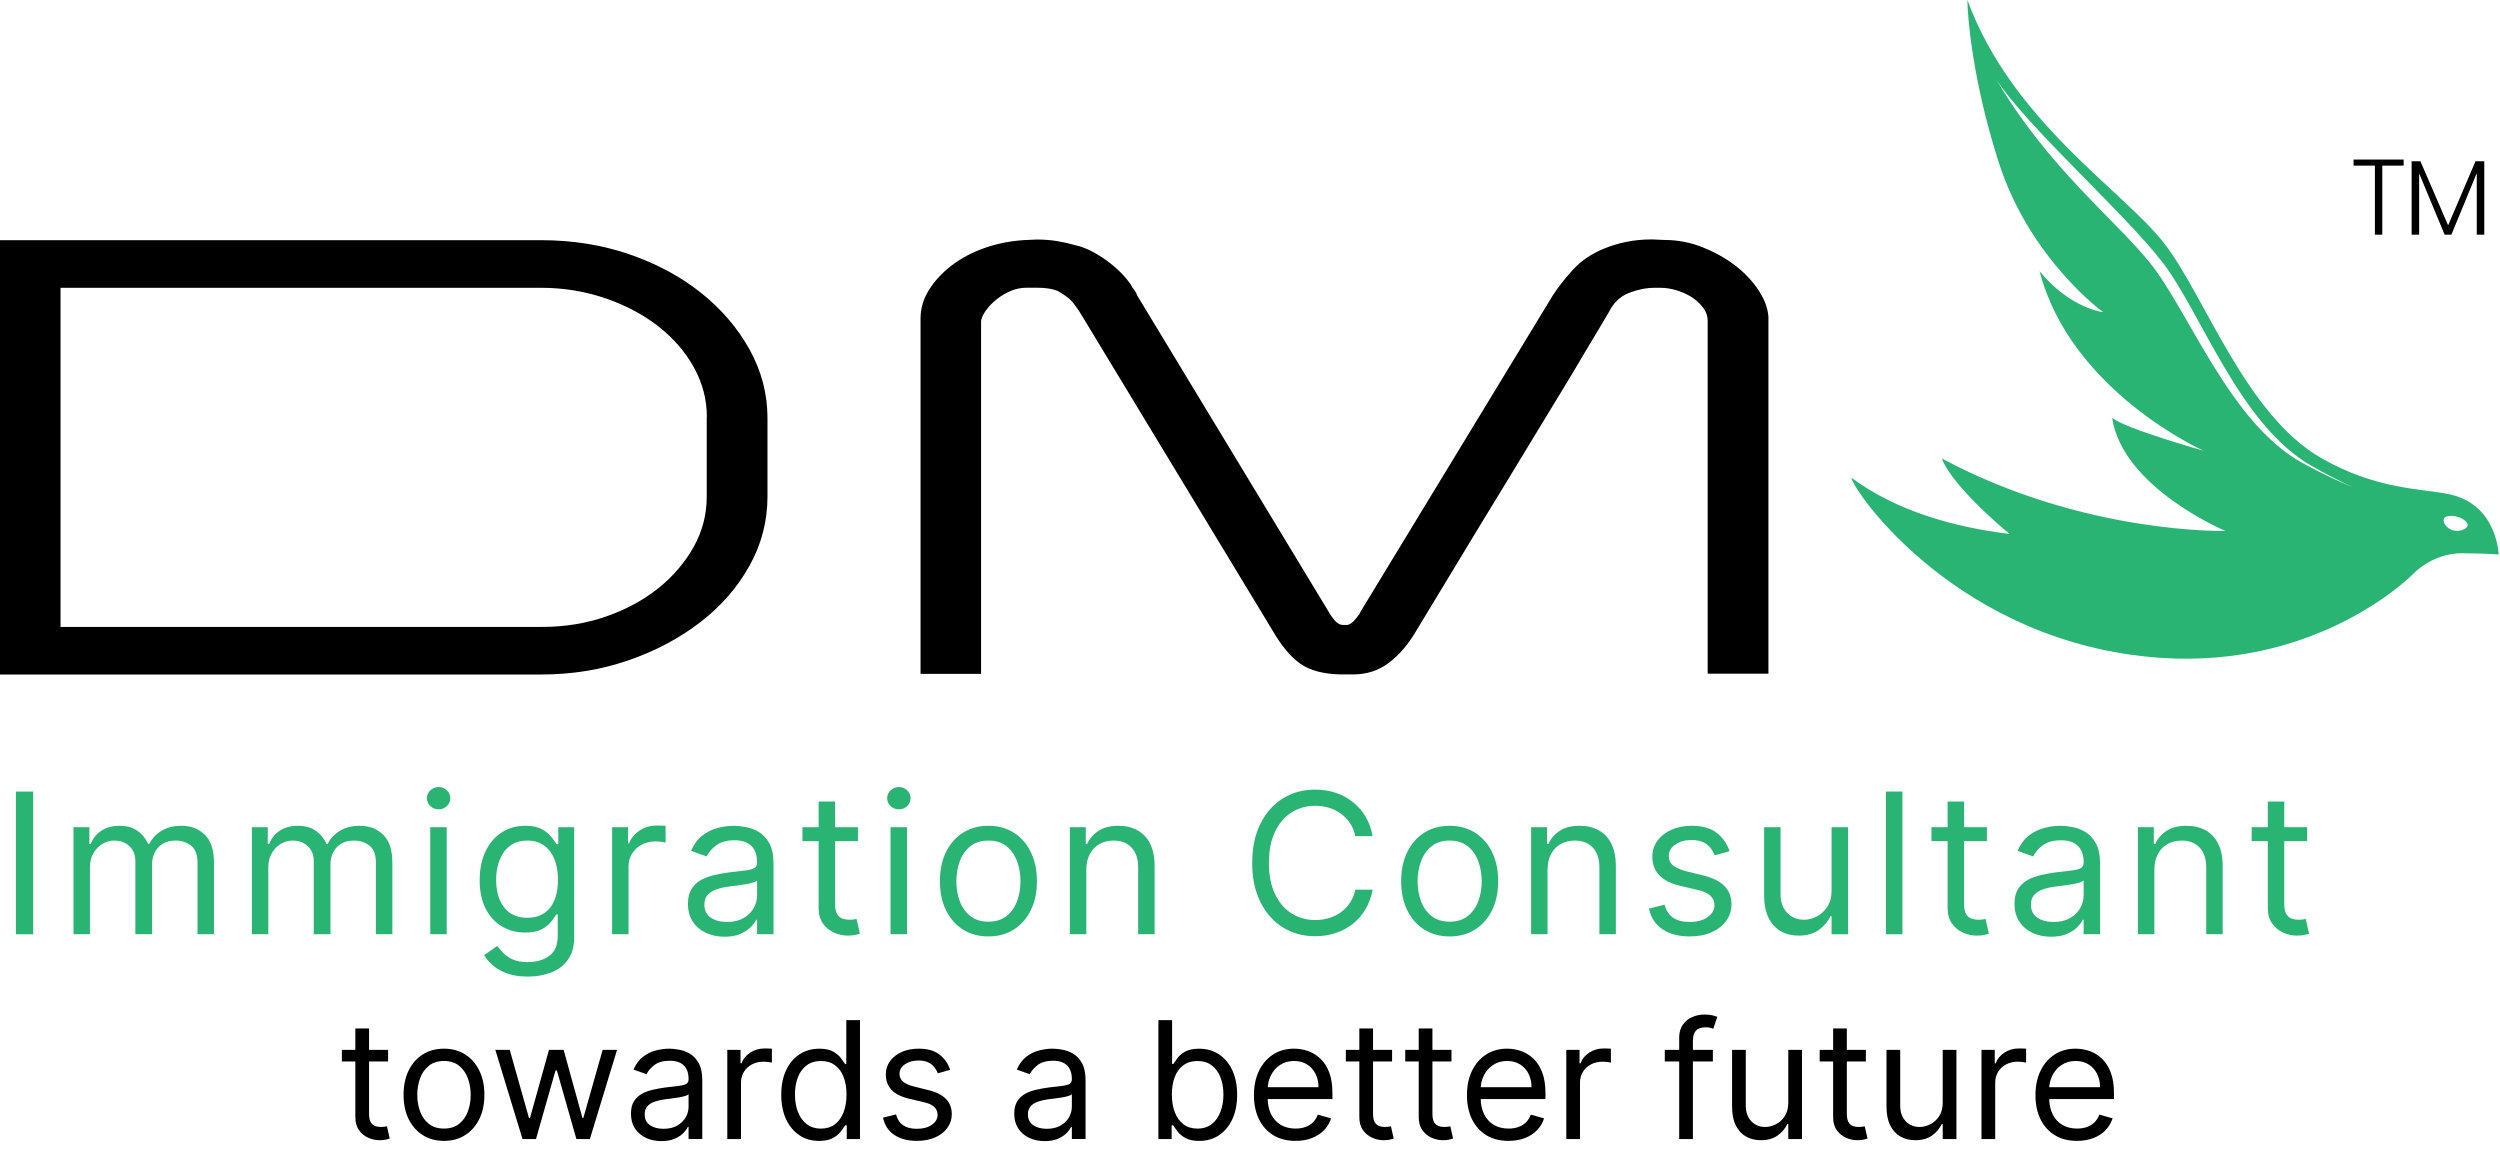 <svg xmlns="http://www.w3.org/2000/svg" width="180" height="83" viewBox="0 0 180 83" fill="none"><path d="M0 17.293H38.96C41.216 17.293 43.334 17.633 45.299 18.304C47.272 18.983 48.986 19.904 50.465 21.077C51.936 22.249 53.101 23.607 53.966 25.16C54.823 26.712 55.259 28.353 55.259 30.099V35.742C55.259 37.513 54.831 39.178 53.966 40.731C53.101 42.283 51.928 43.633 50.433 44.789C48.937 45.945 47.207 46.867 45.242 47.546C43.27 48.225 41.176 48.565 38.96 48.565H0V17.293ZM50.894 30.018C50.894 28.757 50.578 27.561 49.948 26.429C49.317 25.297 48.452 24.319 47.368 23.47C46.277 22.629 45.008 21.958 43.553 21.465C42.097 20.972 40.569 20.721 38.96 20.721H4.358V45.137H39.066C40.674 45.137 42.194 44.886 43.625 44.393C45.056 43.892 46.309 43.221 47.385 42.364C48.452 41.507 49.309 40.512 49.94 39.389C50.57 38.257 50.885 37.052 50.885 35.759V30.018H50.894Z" fill="black"></path><path d="M122.953 48.526V23.124C122.953 22.76 122.84 22.429 122.605 22.13C122.379 21.83 122.088 21.572 121.748 21.361C121.401 21.151 121.037 20.998 120.657 20.884C120.277 20.779 119.929 20.723 119.622 20.723H119.105C118.531 20.723 117.924 20.844 117.294 21.087C116.663 21.329 116.178 21.79 115.83 22.485C115.677 22.752 115.103 23.722 114.108 25.372C113.688 26.091 113.146 27.005 112.475 28.104C111.804 29.204 110.98 30.554 110.009 32.163C109.031 33.772 107.891 35.663 106.565 37.822C105.247 39.989 103.728 42.503 102.005 45.357C101.431 46.352 100.769 47.136 100.025 47.702C99.281 48.276 98.408 48.559 97.414 48.559H96.5C95.271 48.526 94.317 48.276 93.63 47.791C92.943 47.314 92.272 46.513 91.625 45.398L77.8 22.566C77.493 22.081 77.242 21.758 77.056 21.572C76.862 21.394 76.555 21.184 76.143 20.941C75.763 20.788 75.261 20.715 74.647 20.715H73.96C73.539 20.715 73.143 20.788 72.787 20.941C72.424 21.095 72.092 21.289 71.785 21.531C71.478 21.774 71.219 22.032 71.009 22.324C70.799 22.607 70.669 22.873 70.637 23.116V48.518H66.279V22.93C66.279 22.21 66.481 21.523 66.886 20.876C67.29 20.23 67.832 19.639 68.519 19.114C69.206 18.588 69.998 18.168 70.896 17.853C71.793 17.537 72.739 17.352 73.733 17.287L74.655 17.246C75.189 17.246 75.674 17.287 76.118 17.36C76.555 17.432 76.992 17.529 77.412 17.651C77.832 17.739 78.261 17.909 78.706 18.144C79.142 18.386 79.554 18.653 79.934 18.952C80.314 19.251 80.654 19.559 80.937 19.882C81.22 20.197 81.422 20.472 81.543 20.715C81.697 20.893 81.81 21.087 81.891 21.297L95.659 44.039C95.732 44.193 95.869 44.387 96.064 44.629C96.257 44.872 96.468 44.993 96.694 44.993H97.042C97.236 44.937 97.414 44.799 97.583 44.589C97.753 44.379 97.858 44.241 97.899 44.185L97.955 44.047L111.78 21.305C112.16 20.707 112.653 20.084 113.243 19.429C113.833 18.782 114.569 18.281 115.45 17.917C115.952 17.707 116.493 17.537 117.084 17.416C117.674 17.295 118.296 17.238 118.951 17.238L119.873 17.279C120.786 17.279 121.692 17.448 122.565 17.796C123.446 18.144 124.23 18.58 124.918 19.106C125.605 19.631 126.171 20.23 126.607 20.884C127.044 21.547 127.286 22.194 127.327 22.825V48.502H122.953V48.526Z" fill="black"></path><path d="M176.32 35.581C174.339 35.169 171.105 35.258 167.152 32.994C161.654 29.849 158.776 21.32 155.817 17.512C152.858 13.712 144.846 8.723 141.652 0C141.66 1.1 141.984 5.667 143.9 11.666C146.139 18.66 151.427 22.476 151.427 22.476C151.427 22.476 149.05 22.217 146.851 19.525C149.09 28.183 158.654 32.452 158.654 32.452C158.654 32.452 152.914 30.835 152.074 30.075C152.809 35.112 160.223 38.225 160.223 38.225C160.223 38.225 150.06 38.5 139.809 33.01C140.173 34.021 141.733 35.969 144.684 38.443C140.682 37.958 136.551 36.802 133.293 34.392C133.551 35.549 141.143 46.35 155.518 47.361C167.046 48.169 173.724 41.345 173.724 41.345C173.724 41.345 175.083 39.825 177.29 39.834C178.874 39.842 179.901 39.922 179.901 39.922C179.901 39.922 179.812 36.3 176.32 35.581ZM165.801 33.35C160.522 30.463 157.628 22.411 154.741 18.854C152.251 15.79 147.425 12.006 143.746 5.74C145.945 9.12 152.85 15.224 155.663 18.837C158.477 22.451 161.209 30.56 166.432 33.544C167.491 34.15 168.51 34.667 169.456 35.104C168.332 34.635 167.103 34.061 165.801 33.35ZM176.611 38.184C176.134 38.047 175.875 37.61 175.948 37.376C176.012 37.149 176.449 37.077 176.926 37.206C177.395 37.343 177.726 37.635 177.67 37.861C177.589 38.095 177.08 38.314 176.611 38.184Z" fill="#29B473"></path><path d="M173.063 11.488V11.925H171.526V16.897H170.993V11.925H169.457V11.488H173.063Z" fill="black"></path><path d="M178.868 11.609V16.897H178.327V12.466L176.499 16.897H176.014L174.179 12.483V16.897H173.637V11.609H174.268L176.265 16.226L178.238 11.609H178.868Z" fill="black"></path><path d="M27.943 75.589V76.426H24.615V75.589H27.943ZM25.585 74.051H26.572V80.172C26.572 80.451 26.612 80.66 26.693 80.799C26.777 80.936 26.883 81.028 27.011 81.075C27.142 81.12 27.28 81.142 27.425 81.142C27.534 81.142 27.623 81.136 27.692 81.125C27.762 81.111 27.818 81.1 27.86 81.092L28.06 81.978C27.993 82.003 27.9 82.028 27.78 82.053C27.66 82.081 27.508 82.095 27.325 82.095C27.046 82.095 26.773 82.035 26.505 81.915C26.24 81.795 26.02 81.613 25.844 81.368C25.672 81.122 25.585 80.813 25.585 80.439V74.051Z" fill="black"></path><path d="M31.967 82.143C31.387 82.143 30.878 82.005 30.441 81.729C30.006 81.454 29.666 81.067 29.42 80.571C29.178 80.075 29.057 79.495 29.057 78.832C29.057 78.163 29.178 77.579 29.42 77.08C29.666 76.581 30.006 76.194 30.441 75.918C30.878 75.642 31.387 75.504 31.967 75.504C32.546 75.504 33.054 75.642 33.488 75.918C33.926 76.194 34.266 76.581 34.509 77.08C34.754 77.579 34.877 78.163 34.877 78.832C34.877 79.495 34.754 80.075 34.509 80.571C34.266 81.067 33.926 81.454 33.488 81.729C33.054 82.005 32.546 82.143 31.967 82.143ZM31.967 81.257C32.407 81.257 32.769 81.144 33.054 80.918C33.338 80.692 33.548 80.396 33.685 80.028C33.822 79.66 33.89 79.261 33.89 78.832C33.89 78.403 33.822 78.003 33.685 77.632C33.548 77.261 33.338 76.962 33.054 76.733C32.769 76.505 32.407 76.39 31.967 76.39C31.526 76.39 31.164 76.505 30.88 76.733C30.595 76.962 30.385 77.261 30.248 77.632C30.112 78.003 30.043 78.403 30.043 78.832C30.043 79.261 30.112 79.66 30.248 80.028C30.385 80.396 30.595 80.692 30.88 80.918C31.164 81.144 31.526 81.257 31.967 81.257Z" fill="black"></path><path d="M37.621 82.012L35.664 75.59H36.701L38.089 80.507H38.156L39.527 75.59H40.581L41.935 80.49H42.002L43.391 75.59H44.427L42.471 82.012H41.501L40.096 77.078H39.996L38.591 82.012H37.621Z" fill="black"></path><path d="M47.621 82.16C47.214 82.16 46.844 82.083 46.513 81.93C46.181 81.774 45.917 81.55 45.722 81.257C45.527 80.962 45.43 80.605 45.43 80.187C45.43 79.819 45.502 79.52 45.647 79.292C45.792 79.061 45.986 78.879 46.228 78.748C46.471 78.617 46.738 78.52 47.031 78.456C47.327 78.389 47.623 78.336 47.922 78.297C48.312 78.247 48.628 78.209 48.871 78.184C49.116 78.156 49.294 78.11 49.406 78.046C49.52 77.982 49.577 77.87 49.577 77.712V77.678C49.577 77.266 49.464 76.945 49.239 76.716C49.016 76.488 48.677 76.374 48.223 76.374C47.752 76.374 47.382 76.477 47.115 76.683C46.847 76.889 46.659 77.109 46.55 77.344L45.614 77.009C45.781 76.619 46.004 76.315 46.283 76.098C46.564 75.877 46.871 75.724 47.203 75.638C47.537 75.549 47.866 75.504 48.189 75.504C48.395 75.504 48.632 75.529 48.9 75.579C49.17 75.627 49.431 75.725 49.682 75.876C49.935 76.026 50.146 76.254 50.313 76.558C50.48 76.861 50.564 77.268 50.564 77.778V82.01H49.577V81.14H49.527C49.46 81.279 49.349 81.428 49.193 81.587C49.036 81.746 48.829 81.881 48.57 81.993C48.31 82.104 47.994 82.16 47.621 82.16ZM47.771 81.274C48.161 81.274 48.49 81.197 48.758 81.044C49.028 80.89 49.232 80.692 49.368 80.45C49.508 80.207 49.577 79.953 49.577 79.685V78.782C49.535 78.832 49.444 78.878 49.301 78.92C49.162 78.959 49 78.994 48.816 79.024C48.635 79.052 48.458 79.077 48.285 79.1C48.115 79.119 47.977 79.136 47.871 79.15C47.615 79.183 47.375 79.237 47.152 79.313C46.932 79.385 46.754 79.495 46.617 79.643C46.483 79.788 46.416 79.986 46.416 80.237C46.416 80.58 46.543 80.839 46.797 81.014C47.053 81.187 47.378 81.274 47.771 81.274Z" fill="black"></path><path d="M52.365 82.011V75.589H53.318V76.559H53.385C53.502 76.241 53.714 75.983 54.021 75.785C54.327 75.587 54.673 75.488 55.058 75.488C55.13 75.488 55.221 75.49 55.33 75.493C55.438 75.495 55.52 75.499 55.576 75.505V76.508C55.543 76.5 55.466 76.487 55.346 76.471C55.229 76.451 55.105 76.442 54.974 76.442C54.662 76.442 54.383 76.507 54.138 76.638C53.895 76.766 53.703 76.945 53.561 77.173C53.422 77.399 53.352 77.657 53.352 77.947V82.011H52.365Z" fill="black"></path><path d="M58.976 82.146C58.441 82.146 57.968 82.01 57.559 81.74C57.149 81.467 56.828 81.082 56.597 80.586C56.366 80.087 56.25 79.498 56.25 78.818C56.25 78.143 56.366 77.558 56.597 77.061C56.828 76.565 57.15 76.182 57.563 75.912C57.975 75.641 58.452 75.506 58.993 75.506C59.411 75.506 59.741 75.576 59.984 75.715C60.229 75.852 60.416 76.008 60.544 76.183C60.675 76.356 60.777 76.499 60.849 76.61H60.933V73.449H61.919V82.012H60.966V81.025H60.849C60.777 81.142 60.673 81.29 60.54 81.468C60.406 81.644 60.215 81.801 59.967 81.941C59.719 82.077 59.389 82.146 58.976 82.146ZM59.11 81.259C59.506 81.259 59.84 81.156 60.113 80.95C60.386 80.741 60.594 80.452 60.736 80.084C60.878 79.714 60.949 79.286 60.949 78.801C60.949 78.321 60.88 77.902 60.74 77.542C60.601 77.18 60.395 76.898 60.122 76.698C59.848 76.494 59.511 76.393 59.11 76.393C58.692 76.393 58.343 76.5 58.065 76.715C57.789 76.926 57.581 77.215 57.442 77.58C57.305 77.942 57.237 78.349 57.237 78.801C57.237 79.258 57.306 79.673 57.446 80.047C57.588 80.418 57.797 80.713 58.073 80.933C58.352 81.15 58.697 81.259 59.11 81.259Z" fill="black"></path><path d="M68.411 77.026L67.525 77.277C67.469 77.129 67.387 76.985 67.278 76.846C67.172 76.704 67.027 76.587 66.843 76.495C66.659 76.403 66.424 76.357 66.137 76.357C65.744 76.357 65.416 76.447 65.154 76.629C64.895 76.807 64.766 77.034 64.766 77.31C64.766 77.555 64.855 77.749 65.033 77.891C65.211 78.033 65.49 78.152 65.869 78.247L66.823 78.481C67.397 78.62 67.825 78.833 68.106 79.121C68.388 79.405 68.528 79.771 68.528 80.22C68.528 80.588 68.422 80.917 68.211 81.207C68.002 81.497 67.709 81.725 67.333 81.892C66.956 82.06 66.519 82.143 66.02 82.143C65.365 82.143 64.823 82.001 64.393 81.717C63.964 81.433 63.692 81.017 63.578 80.471L64.515 80.237C64.604 80.582 64.772 80.842 65.02 81.014C65.271 81.187 65.599 81.274 66.003 81.274C66.463 81.274 66.828 81.176 67.099 80.981C67.372 80.783 67.508 80.546 67.508 80.27C67.508 80.047 67.43 79.861 67.274 79.71C67.118 79.557 66.878 79.442 66.555 79.367L65.485 79.116C64.897 78.977 64.464 78.761 64.189 78.468C63.915 78.173 63.779 77.803 63.779 77.36C63.779 76.998 63.88 76.677 64.084 76.399C64.29 76.12 64.57 75.901 64.924 75.742C65.281 75.583 65.685 75.504 66.137 75.504C66.772 75.504 67.271 75.643 67.634 75.922C67.999 76.201 68.258 76.569 68.411 77.026Z" fill="black"></path><path d="M75.216 82.16C74.809 82.16 74.44 82.083 74.108 81.93C73.777 81.774 73.513 81.55 73.318 81.257C73.123 80.962 73.025 80.605 73.025 80.187C73.025 79.819 73.098 79.52 73.243 79.292C73.388 79.061 73.581 78.879 73.824 78.748C74.066 78.617 74.334 78.52 74.627 78.456C74.922 78.389 75.219 78.336 75.517 78.297C75.907 78.247 76.224 78.209 76.466 78.184C76.712 78.156 76.89 78.11 77.001 78.046C77.116 77.982 77.173 77.87 77.173 77.712V77.678C77.173 77.266 77.06 76.945 76.834 76.716C76.611 76.488 76.273 76.374 75.818 76.374C75.347 76.374 74.978 76.477 74.71 76.683C74.443 76.889 74.255 77.109 74.146 77.344L73.209 77.009C73.377 76.619 73.6 76.315 73.878 76.098C74.16 75.877 74.466 75.724 74.798 75.638C75.133 75.549 75.462 75.504 75.785 75.504C75.991 75.504 76.228 75.529 76.496 75.579C76.766 75.627 77.027 75.725 77.277 75.876C77.531 76.026 77.742 76.254 77.909 76.558C78.076 76.861 78.16 77.268 78.16 77.778V82.01H77.173V81.14H77.123C77.056 81.279 76.944 81.428 76.788 81.587C76.632 81.746 76.424 81.881 76.165 81.993C75.906 82.104 75.59 82.16 75.216 82.16ZM75.367 81.274C75.757 81.274 76.086 81.197 76.353 81.044C76.624 80.89 76.827 80.692 76.964 80.45C77.103 80.207 77.173 79.953 77.173 79.685V78.782C77.131 78.832 77.039 78.878 76.897 78.92C76.758 78.959 76.596 78.994 76.412 79.024C76.231 79.052 76.054 79.077 75.881 79.1C75.711 79.119 75.573 79.136 75.467 79.15C75.211 79.183 74.971 79.237 74.748 79.313C74.528 79.385 74.349 79.495 74.213 79.643C74.079 79.788 74.012 79.986 74.012 80.237C74.012 80.58 74.139 80.839 74.393 81.014C74.649 81.187 74.974 81.274 75.367 81.274Z" fill="black"></path><path d="M83.404 82.012V73.449H84.391V76.61H84.475C84.547 76.499 84.647 76.356 84.776 76.183C84.907 76.008 85.093 75.852 85.336 75.715C85.581 75.576 85.913 75.506 86.331 75.506C86.872 75.506 87.348 75.641 87.761 75.912C88.173 76.182 88.495 76.565 88.727 77.061C88.958 77.558 89.074 78.143 89.074 78.818C89.074 79.498 88.958 80.087 88.727 80.586C88.495 81.082 88.175 81.467 87.765 81.74C87.355 82.01 86.883 82.146 86.348 82.146C85.935 82.146 85.605 82.077 85.357 81.941C85.109 81.801 84.918 81.644 84.784 81.468C84.65 81.29 84.547 81.142 84.475 81.025H84.358V82.012H83.404ZM84.374 78.801C84.374 79.286 84.445 79.714 84.588 80.084C84.73 80.452 84.937 80.741 85.21 80.95C85.484 81.156 85.818 81.259 86.214 81.259C86.626 81.259 86.971 81.15 87.247 80.933C87.525 80.713 87.734 80.418 87.874 80.047C88.016 79.673 88.087 79.258 88.087 78.801C88.087 78.349 88.017 77.942 87.878 77.58C87.741 77.215 87.534 76.926 87.255 76.715C86.979 76.5 86.632 76.393 86.214 76.393C85.813 76.393 85.475 76.494 85.202 76.698C84.929 76.898 84.723 77.18 84.583 77.542C84.444 77.902 84.374 78.321 84.374 78.801Z" fill="black"></path><path d="M93.277 82.143C92.658 82.143 92.124 82.007 91.675 81.734C91.229 81.458 90.885 81.073 90.643 80.58C90.403 80.084 90.283 79.507 90.283 78.849C90.283 78.191 90.403 77.611 90.643 77.109C90.885 76.605 91.222 76.212 91.654 75.93C92.089 75.646 92.597 75.504 93.176 75.504C93.511 75.504 93.841 75.56 94.167 75.671C94.493 75.783 94.79 75.964 95.058 76.215C95.325 76.463 95.539 76.792 95.698 77.201C95.856 77.611 95.936 78.116 95.936 78.715V79.133H90.986V78.28H94.932C94.932 77.918 94.86 77.594 94.715 77.31C94.573 77.026 94.369 76.801 94.105 76.637C93.843 76.472 93.533 76.39 93.176 76.39C92.783 76.39 92.443 76.488 92.156 76.683C91.872 76.875 91.653 77.126 91.5 77.436C91.347 77.745 91.27 78.077 91.27 78.431V78.999C91.27 79.484 91.353 79.895 91.521 80.233C91.691 80.567 91.926 80.822 92.227 80.998C92.528 81.171 92.878 81.257 93.277 81.257C93.536 81.257 93.77 81.221 93.979 81.148C94.191 81.073 94.374 80.962 94.527 80.814C94.68 80.663 94.799 80.477 94.882 80.254L95.835 80.521C95.735 80.844 95.567 81.129 95.33 81.374C95.093 81.617 94.8 81.806 94.452 81.943C94.103 82.076 93.712 82.143 93.277 82.143Z" fill="black"></path><path d="M100.23 75.589V76.426H96.902V75.589H100.23ZM97.872 74.051H98.859V80.172C98.859 80.451 98.899 80.66 98.98 80.799C99.064 80.936 99.17 81.028 99.298 81.075C99.429 81.12 99.567 81.142 99.712 81.142C99.821 81.142 99.91 81.136 99.979 81.125C100.049 81.111 100.105 81.1 100.146 81.092L100.347 81.978C100.28 82.003 100.187 82.028 100.067 82.053C99.947 82.081 99.796 82.095 99.612 82.095C99.333 82.095 99.06 82.035 98.792 81.915C98.527 81.795 98.307 81.613 98.132 81.368C97.959 81.122 97.872 80.813 97.872 80.439V74.051Z" fill="black"></path><path d="M104.506 75.589V76.426H101.178V75.589H104.506ZM102.148 74.051H103.135V80.172C103.135 80.451 103.175 80.66 103.256 80.799C103.34 80.936 103.446 81.028 103.574 81.075C103.705 81.12 103.843 81.142 103.988 81.142C104.097 81.142 104.186 81.136 104.255 81.125C104.325 81.111 104.381 81.1 104.423 81.092L104.623 81.978C104.556 82.003 104.463 82.028 104.343 82.053C104.223 82.081 104.071 82.095 103.887 82.095C103.609 82.095 103.336 82.035 103.068 81.915C102.803 81.795 102.583 81.613 102.407 81.368C102.235 81.122 102.148 80.813 102.148 80.439V74.051Z" fill="black"></path><path d="M108.614 82.143C107.995 82.143 107.462 82.007 107.013 81.734C106.567 81.458 106.223 81.073 105.98 80.58C105.74 80.084 105.621 79.507 105.621 78.849C105.621 78.191 105.74 77.611 105.98 77.109C106.223 76.605 106.56 76.212 106.992 75.93C107.427 75.646 107.934 75.504 108.514 75.504C108.848 75.504 109.179 75.56 109.505 75.671C109.831 75.783 110.128 75.964 110.395 76.215C110.663 76.463 110.876 76.792 111.035 77.201C111.194 77.611 111.273 78.116 111.273 78.715V79.133H106.323V78.28H110.27C110.27 77.918 110.197 77.594 110.052 77.31C109.91 77.026 109.707 76.801 109.442 76.637C109.18 76.472 108.871 76.39 108.514 76.39C108.121 76.39 107.781 76.488 107.494 76.683C107.209 76.875 106.99 77.126 106.837 77.436C106.684 77.745 106.607 78.077 106.607 78.431V78.999C106.607 79.484 106.691 79.895 106.858 80.233C107.028 80.567 107.264 80.822 107.565 80.998C107.866 81.171 108.215 81.257 108.614 81.257C108.873 81.257 109.107 81.221 109.316 81.148C109.528 81.073 109.711 80.962 109.864 80.814C110.018 80.663 110.136 80.477 110.22 80.254L111.173 80.521C111.073 80.844 110.904 81.129 110.667 81.374C110.43 81.617 110.137 81.806 109.789 81.943C109.441 82.076 109.049 82.143 108.614 82.143Z" fill="black"></path><path d="M112.773 82.011V75.589H113.726V76.559H113.793C113.91 76.241 114.122 75.983 114.429 75.785C114.735 75.587 115.081 75.488 115.466 75.488C115.538 75.488 115.629 75.49 115.738 75.493C115.846 75.495 115.928 75.499 115.984 75.505V76.508C115.951 76.5 115.874 76.487 115.754 76.471C115.637 76.451 115.513 76.442 115.382 76.442C115.07 76.442 114.791 76.507 114.546 76.638C114.303 76.766 114.111 76.945 113.969 77.173C113.83 77.399 113.76 77.657 113.76 77.947V82.011H112.773Z" fill="black"></path><path d="M123.327 75.589V76.425H119.865V75.589H123.327ZM120.902 82.011V74.703C120.902 74.335 120.988 74.028 121.161 73.783C121.334 73.537 121.558 73.353 121.834 73.231C122.11 73.108 122.402 73.047 122.708 73.047C122.951 73.047 123.149 73.066 123.302 73.105C123.455 73.144 123.569 73.181 123.645 73.214L123.36 74.067C123.31 74.05 123.241 74.029 123.151 74.004C123.065 73.979 122.951 73.967 122.809 73.967C122.482 73.967 122.247 74.049 122.102 74.213C121.96 74.378 121.889 74.619 121.889 74.937V82.011H120.902Z" fill="black"></path><path d="M128.756 79.386V75.59H129.743V82.012H128.756V80.925H128.689C128.539 81.251 128.304 81.528 127.987 81.757C127.669 81.983 127.268 82.095 126.783 82.095C126.381 82.095 126.024 82.008 125.712 81.832C125.4 81.654 125.155 81.386 124.976 81.029C124.798 80.67 124.709 80.217 124.709 79.671V75.59H125.696V79.604C125.696 80.072 125.827 80.445 126.089 80.724C126.353 81.003 126.691 81.142 127.1 81.142C127.346 81.142 127.595 81.079 127.849 80.954C128.105 80.829 128.32 80.636 128.493 80.377C128.668 80.118 128.756 79.787 128.756 79.386Z" fill="black"></path><path d="M134.344 75.589V76.426H131.016V75.589H134.344ZM131.986 74.051H132.972V80.172C132.972 80.451 133.013 80.66 133.094 80.799C133.177 80.936 133.283 81.028 133.411 81.075C133.542 81.12 133.68 81.142 133.825 81.142C133.934 81.142 134.023 81.136 134.093 81.125C134.163 81.111 134.218 81.1 134.26 81.092L134.461 81.978C134.394 82.003 134.301 82.028 134.181 82.053C134.061 82.081 133.909 82.095 133.725 82.095C133.446 82.095 133.173 82.035 132.906 81.915C132.641 81.795 132.421 81.613 132.245 81.368C132.072 81.122 131.986 80.813 131.986 80.439V74.051Z" fill="black"></path><path d="M139.875 79.386V75.59H140.862V82.012H139.875V80.925H139.808C139.658 81.251 139.424 81.528 139.106 81.757C138.788 81.983 138.387 82.095 137.902 82.095C137.501 82.095 137.144 82.008 136.832 81.832C136.519 81.654 136.274 81.386 136.096 81.029C135.917 80.67 135.828 80.217 135.828 79.671V75.59H136.815V79.604C136.815 80.072 136.946 80.445 137.208 80.724C137.473 81.003 137.81 81.142 138.22 81.142C138.465 81.142 138.714 81.079 138.968 80.954C139.224 80.829 139.439 80.636 139.612 80.377C139.787 80.118 139.875 79.787 139.875 79.386Z" fill="black"></path><path d="M142.668 82.011V75.589H143.622V76.559H143.688C143.805 76.241 144.017 75.983 144.324 75.785C144.631 75.587 144.976 75.488 145.361 75.488C145.433 75.488 145.524 75.49 145.633 75.493C145.741 75.495 145.823 75.499 145.879 75.505V76.508C145.846 76.5 145.769 76.487 145.649 76.471C145.532 76.451 145.408 76.442 145.277 76.442C144.965 76.442 144.686 76.507 144.441 76.638C144.198 76.766 144.006 76.945 143.864 77.173C143.725 77.399 143.655 77.657 143.655 77.947V82.011H142.668Z" fill="black"></path><path d="M149.547 82.143C148.928 82.143 148.394 82.007 147.946 81.734C147.5 81.458 147.155 81.073 146.913 80.58C146.673 80.084 146.553 79.507 146.553 78.849C146.553 78.191 146.673 77.611 146.913 77.109C147.155 76.605 147.493 76.212 147.925 75.93C148.36 75.646 148.867 75.504 149.447 75.504C149.781 75.504 150.111 75.56 150.438 75.671C150.764 75.783 151.06 75.964 151.328 76.215C151.596 76.463 151.809 76.792 151.968 77.201C152.127 77.611 152.206 78.116 152.206 78.715V79.133H147.256V78.28H151.203C151.203 77.918 151.13 77.594 150.985 77.31C150.843 77.026 150.64 76.801 150.375 76.637C150.113 76.472 149.803 76.39 149.447 76.39C149.054 76.39 148.714 76.488 148.426 76.683C148.142 76.875 147.923 77.126 147.77 77.436C147.617 77.745 147.54 78.077 147.54 78.431V78.999C147.54 79.484 147.624 79.895 147.791 80.233C147.961 80.567 148.197 80.822 148.498 80.998C148.799 81.171 149.148 81.257 149.547 81.257C149.806 81.257 150.04 81.221 150.249 81.148C150.461 81.073 150.644 80.962 150.797 80.814C150.95 80.663 151.069 80.477 151.152 80.254L152.106 80.521C152.005 80.844 151.837 81.129 151.6 81.374C151.363 81.617 151.07 81.806 150.722 81.943C150.373 82.076 149.982 82.143 149.547 82.143Z" fill="black"></path><path d="M2.391 56.992V67.267H1.146V56.992H2.391Z" fill="#29B473"></path><path d="M5.291 67.264V59.557H6.435V60.761H6.535C6.696 60.35 6.955 60.031 7.313 59.803C7.671 59.572 8.101 59.457 8.602 59.457C9.111 59.457 9.534 59.572 9.872 59.803C10.213 60.031 10.479 60.35 10.669 60.761H10.75C10.947 60.363 11.243 60.047 11.638 59.813C12.032 59.576 12.506 59.457 13.058 59.457C13.747 59.457 14.31 59.673 14.748 60.104C15.187 60.532 15.406 61.2 15.406 62.106V67.264H14.222V62.106C14.222 61.537 14.066 61.131 13.755 60.887C13.444 60.643 13.078 60.521 12.656 60.521C12.114 60.521 11.695 60.684 11.397 61.012C11.099 61.337 10.95 61.748 10.95 62.246V67.264H9.746V61.986C9.746 61.547 9.604 61.195 9.32 60.927C9.036 60.656 8.669 60.521 8.221 60.521C7.913 60.521 7.626 60.602 7.358 60.766C7.094 60.93 6.88 61.158 6.716 61.449C6.555 61.736 6.475 62.069 6.475 62.447V67.264H5.291Z" fill="#29B473"></path><path d="M18.135 67.264V59.557H19.279V60.761H19.379C19.54 60.35 19.799 60.031 20.157 59.803C20.515 59.572 20.945 59.457 21.446 59.457C21.955 59.457 22.378 59.572 22.715 59.803C23.057 60.031 23.323 60.35 23.513 60.761H23.593C23.791 60.363 24.087 60.047 24.482 59.813C24.876 59.576 25.35 59.457 25.901 59.457C26.59 59.457 27.154 59.673 27.592 60.104C28.03 60.532 28.25 61.2 28.25 62.106V67.264H27.065V62.106C27.065 61.537 26.91 61.131 26.599 60.887C26.288 60.643 25.922 60.521 25.5 60.521C24.958 60.521 24.538 60.684 24.241 61.012C23.943 61.337 23.794 61.748 23.794 62.246V67.264H22.59V61.986C22.59 61.547 22.448 61.195 22.164 60.927C21.879 60.656 21.513 60.521 21.065 60.521C20.757 60.521 20.47 60.602 20.202 60.766C19.938 60.93 19.724 61.158 19.56 61.449C19.399 61.736 19.319 62.069 19.319 62.447V67.264H18.135Z" fill="#29B473"></path><path d="M30.979 67.264V59.558H32.163V67.264H30.979ZM31.581 58.273C31.35 58.273 31.151 58.195 30.984 58.038C30.82 57.88 30.738 57.691 30.738 57.471C30.738 57.25 30.82 57.061 30.984 56.904C31.151 56.747 31.35 56.668 31.581 56.668C31.812 56.668 32.009 56.747 32.173 56.904C32.34 57.061 32.424 57.25 32.424 57.471C32.424 57.691 32.34 57.88 32.173 58.038C32.009 58.195 31.812 58.273 31.581 58.273Z" fill="#29B473"></path><path d="M38.009 70.314C37.437 70.314 36.945 70.241 36.534 70.093C36.123 69.95 35.78 69.759 35.505 69.522C35.234 69.287 35.019 69.037 34.858 68.769L35.801 68.107C35.908 68.247 36.044 68.408 36.208 68.588C36.372 68.772 36.596 68.931 36.88 69.065C37.168 69.202 37.544 69.271 38.009 69.271C38.631 69.271 39.145 69.12 39.549 68.819C39.954 68.518 40.156 68.046 40.156 67.404V65.839H40.056C39.969 65.979 39.845 66.153 39.685 66.361C39.528 66.565 39.3 66.747 39.002 66.907C38.708 67.065 38.31 67.143 37.808 67.143C37.186 67.143 36.628 66.996 36.133 66.702C35.641 66.407 35.251 65.979 34.964 65.417C34.679 64.856 34.537 64.173 34.537 63.37C34.537 62.581 34.676 61.894 34.953 61.308C35.231 60.72 35.617 60.265 36.112 59.944C36.608 59.619 37.179 59.457 37.828 59.457C38.33 59.457 38.728 59.541 39.023 59.708C39.32 59.872 39.548 60.059 39.705 60.27C39.865 60.477 39.989 60.648 40.076 60.782H40.197V59.557H41.34V67.484C41.34 68.147 41.19 68.685 40.889 69.1C40.591 69.518 40.19 69.824 39.685 70.018C39.183 70.216 38.624 70.314 38.009 70.314ZM37.969 66.08C38.444 66.08 38.845 65.971 39.173 65.754C39.501 65.536 39.75 65.223 39.92 64.815C40.091 64.407 40.176 63.919 40.176 63.35C40.176 62.795 40.093 62.305 39.926 61.88C39.758 61.456 39.511 61.123 39.183 60.882C38.855 60.641 38.45 60.521 37.969 60.521C37.467 60.521 37.049 60.648 36.715 60.902C36.383 61.156 36.134 61.497 35.967 61.925C35.803 62.353 35.721 62.828 35.721 63.35C35.721 63.886 35.805 64.359 35.972 64.77C36.143 65.178 36.394 65.499 36.725 65.734C37.059 65.964 37.474 66.08 37.969 66.08Z" fill="#29B473"></path><path d="M44.072 67.264V59.558H45.216V60.722H45.297C45.437 60.341 45.691 60.031 46.059 59.794C46.427 59.556 46.842 59.438 47.303 59.438C47.39 59.438 47.499 59.439 47.63 59.443C47.76 59.446 47.859 59.451 47.925 59.458V60.662C47.885 60.652 47.793 60.637 47.65 60.617C47.509 60.593 47.36 60.581 47.203 60.581C46.828 60.581 46.494 60.66 46.2 60.817C45.909 60.971 45.678 61.185 45.507 61.459C45.34 61.73 45.256 62.04 45.256 62.388V67.264H44.072Z" fill="#29B473"></path><path d="M52.162 67.444C51.674 67.444 51.231 67.352 50.833 67.168C50.435 66.981 50.118 66.712 49.884 66.361C49.65 66.006 49.533 65.578 49.533 65.076C49.533 64.635 49.62 64.277 49.794 64.002C49.968 63.725 50.2 63.508 50.491 63.35C50.782 63.193 51.103 63.076 51.455 62.999C51.809 62.919 52.166 62.855 52.523 62.808C52.992 62.748 53.371 62.703 53.662 62.673C53.957 62.639 54.171 62.584 54.304 62.507C54.442 62.431 54.51 62.297 54.51 62.106V62.066C54.51 61.571 54.375 61.186 54.104 60.912C53.836 60.638 53.43 60.501 52.885 60.501C52.319 60.501 51.876 60.624 51.555 60.872C51.234 61.119 51.008 61.384 50.878 61.664L49.754 61.263C49.955 60.795 50.222 60.43 50.557 60.169C50.895 59.905 51.262 59.721 51.66 59.617C52.062 59.511 52.456 59.457 52.844 59.457C53.092 59.457 53.376 59.487 53.697 59.547C54.022 59.604 54.335 59.723 54.636 59.904C54.94 60.084 55.193 60.357 55.393 60.721C55.594 61.086 55.694 61.574 55.694 62.186V67.264H54.51V66.22H54.45C54.37 66.387 54.236 66.566 54.049 66.757C53.861 66.948 53.612 67.11 53.301 67.244C52.99 67.377 52.61 67.444 52.162 67.444ZM52.343 66.381C52.811 66.381 53.206 66.289 53.527 66.105C53.851 65.921 54.096 65.683 54.259 65.392C54.427 65.101 54.51 64.795 54.51 64.474V63.39C54.46 63.451 54.35 63.506 54.179 63.556C54.012 63.603 53.818 63.645 53.597 63.681C53.38 63.715 53.167 63.745 52.96 63.772C52.756 63.795 52.59 63.815 52.463 63.832C52.156 63.872 51.868 63.937 51.6 64.028C51.336 64.115 51.122 64.247 50.958 64.424C50.797 64.598 50.717 64.835 50.717 65.136C50.717 65.548 50.869 65.859 51.174 66.07C51.481 66.277 51.871 66.381 52.343 66.381Z" fill="#29B473"></path><path d="M61.771 59.557V60.561H57.777V59.557H61.771ZM58.941 57.711H60.125V65.056C60.125 65.391 60.174 65.641 60.271 65.809C60.371 65.972 60.498 66.083 60.652 66.14C60.809 66.193 60.975 66.22 61.149 66.22C61.279 66.22 61.386 66.213 61.47 66.2C61.553 66.183 61.62 66.17 61.671 66.16L61.911 67.224C61.831 67.254 61.719 67.284 61.575 67.314C61.431 67.347 61.249 67.364 61.028 67.364C60.694 67.364 60.366 67.292 60.045 67.148C59.727 67.004 59.463 66.785 59.252 66.491C59.045 66.197 58.941 65.825 58.941 65.377V57.711Z" fill="#29B473"></path><path d="M64.118 67.264V59.558H65.302V67.264H64.118ZM64.72 58.273C64.489 58.273 64.29 58.195 64.123 58.038C63.959 57.88 63.877 57.691 63.877 57.471C63.877 57.25 63.959 57.061 64.123 56.904C64.29 56.747 64.489 56.668 64.72 56.668C64.951 56.668 65.148 56.747 65.312 56.904C65.479 57.061 65.563 57.25 65.563 57.471C65.563 57.691 65.479 57.88 65.312 58.038C65.148 58.195 64.951 58.273 64.72 58.273Z" fill="#29B473"></path><path d="M71.166 67.424C70.47 67.424 69.86 67.259 69.335 66.928C68.813 66.596 68.405 66.133 68.11 65.538C67.819 64.942 67.674 64.247 67.674 63.451C67.674 62.648 67.819 61.947 68.11 61.348C68.405 60.75 68.813 60.285 69.335 59.954C69.86 59.623 70.47 59.457 71.166 59.457C71.862 59.457 72.47 59.623 72.992 59.954C73.517 60.285 73.925 60.75 74.216 61.348C74.511 61.947 74.658 62.648 74.658 63.451C74.658 64.247 74.511 64.942 74.216 65.538C73.925 66.133 73.517 66.596 72.992 66.928C72.47 67.259 71.862 67.424 71.166 67.424ZM71.166 66.361C71.694 66.361 72.129 66.225 72.47 65.954C72.811 65.683 73.064 65.327 73.228 64.886C73.392 64.444 73.474 63.966 73.474 63.451C73.474 62.935 73.392 62.456 73.228 62.011C73.064 61.566 72.811 61.206 72.47 60.932C72.129 60.658 71.694 60.521 71.166 60.521C70.637 60.521 70.203 60.658 69.861 60.932C69.52 61.206 69.268 61.566 69.104 62.011C68.94 62.456 68.858 62.935 68.858 63.451C68.858 63.966 68.94 64.444 69.104 64.886C69.268 65.327 69.52 65.683 69.861 65.954C70.203 66.225 70.637 66.361 71.166 66.361Z" fill="#29B473"></path><path d="M78.215 62.628V67.264H77.031V59.557H78.175V60.761H78.275C78.456 60.37 78.73 60.056 79.098 59.818C79.466 59.577 79.941 59.457 80.523 59.457C81.045 59.457 81.502 59.564 81.893 59.778C82.284 59.989 82.589 60.31 82.806 60.741C83.023 61.169 83.132 61.711 83.132 62.367V67.264H81.948V62.447C81.948 61.842 81.791 61.37 81.476 61.032C81.162 60.691 80.731 60.521 80.182 60.521C79.804 60.521 79.466 60.602 79.168 60.766C78.874 60.93 78.642 61.169 78.471 61.484C78.301 61.798 78.215 62.18 78.215 62.628Z" fill="#29B473"></path><path d="M98.828 60.203H97.584C97.51 59.845 97.381 59.531 97.197 59.26C97.017 58.989 96.796 58.761 96.535 58.578C96.278 58.39 95.992 58.25 95.677 58.156C95.363 58.062 95.035 58.016 94.694 58.016C94.072 58.016 93.508 58.173 93.003 58.487C92.501 58.802 92.102 59.265 91.804 59.877C91.51 60.489 91.362 61.24 91.362 62.13C91.362 63.019 91.51 63.77 91.804 64.382C92.102 64.995 92.501 65.458 93.003 65.772C93.508 66.087 94.072 66.244 94.694 66.244C95.035 66.244 95.363 66.197 95.677 66.103C95.992 66.01 96.278 65.871 96.535 65.687C96.796 65.5 97.017 65.27 97.197 64.999C97.381 64.725 97.51 64.411 97.584 64.056H98.828C98.734 64.581 98.564 65.051 98.316 65.466C98.069 65.881 97.761 66.234 97.393 66.525C97.025 66.812 96.612 67.031 96.154 67.182C95.699 67.332 95.212 67.408 94.694 67.408C93.817 67.408 93.038 67.194 92.356 66.766C91.673 66.338 91.137 65.729 90.745 64.939C90.354 64.15 90.158 63.213 90.158 62.13C90.158 61.046 90.354 60.109 90.745 59.32C91.137 58.531 91.673 57.922 92.356 57.494C93.038 57.066 93.817 56.852 94.694 56.852C95.212 56.852 95.699 56.927 96.154 57.077C96.612 57.228 97.025 57.449 97.393 57.74C97.761 58.027 98.069 58.379 98.316 58.793C98.564 59.205 98.734 59.675 98.828 60.203Z" fill="#29B473"></path><path d="M104.375 67.424C103.679 67.424 103.069 67.259 102.544 66.928C102.022 66.596 101.614 66.133 101.32 65.538C101.029 64.942 100.883 64.247 100.883 63.451C100.883 62.648 101.029 61.947 101.32 61.348C101.614 60.75 102.022 60.285 102.544 59.954C103.069 59.623 103.679 59.457 104.375 59.457C105.071 59.457 105.68 59.623 106.201 59.954C106.726 60.285 107.135 60.75 107.426 61.348C107.72 61.947 107.867 62.648 107.867 63.451C107.867 64.247 107.72 64.942 107.426 65.538C107.135 66.133 106.726 66.596 106.201 66.928C105.68 67.259 105.071 67.424 104.375 67.424ZM104.375 66.361C104.904 66.361 105.338 66.225 105.68 65.954C106.021 65.683 106.273 65.327 106.437 64.886C106.601 64.444 106.683 63.966 106.683 63.451C106.683 62.935 106.601 62.456 106.437 62.011C106.273 61.566 106.021 61.206 105.68 60.932C105.338 60.658 104.904 60.521 104.375 60.521C103.847 60.521 103.412 60.658 103.071 60.932C102.729 61.206 102.477 61.566 102.313 62.011C102.149 62.456 102.067 62.935 102.067 63.451C102.067 63.966 102.149 64.444 102.313 64.886C102.477 65.327 102.729 65.683 103.071 65.954C103.412 66.225 103.847 66.361 104.375 66.361Z" fill="#29B473"></path><path d="M111.424 62.628V67.264H110.24V59.557H111.384V60.761H111.484C111.665 60.37 111.939 60.056 112.307 59.818C112.675 59.577 113.15 59.457 113.732 59.457C114.253 59.457 114.71 59.564 115.101 59.778C115.493 59.989 115.797 60.31 116.014 60.741C116.232 61.169 116.341 61.711 116.341 62.367V67.264H115.156V62.447C115.156 61.842 114.999 61.37 114.685 61.032C114.37 60.691 113.939 60.521 113.39 60.521C113.012 60.521 112.675 60.602 112.377 60.766C112.083 60.93 111.85 61.169 111.68 61.484C111.509 61.798 111.424 62.18 111.424 62.628Z" fill="#29B473"></path><path d="M124.527 61.283L123.463 61.584C123.397 61.407 123.298 61.235 123.167 61.068C123.04 60.897 122.866 60.756 122.646 60.646C122.425 60.536 122.142 60.48 121.798 60.48C121.326 60.48 120.933 60.589 120.619 60.807C120.308 61.021 120.152 61.293 120.152 61.624C120.152 61.919 120.259 62.151 120.473 62.322C120.687 62.492 121.022 62.635 121.477 62.748L122.621 63.029C123.31 63.196 123.823 63.452 124.161 63.797C124.499 64.138 124.668 64.578 124.668 65.116C124.668 65.558 124.54 65.953 124.286 66.3C124.035 66.648 123.684 66.922 123.233 67.123C122.781 67.324 122.256 67.424 121.657 67.424C120.871 67.424 120.221 67.254 119.706 66.912C119.19 66.571 118.864 66.073 118.727 65.417L119.851 65.136C119.958 65.551 120.16 65.862 120.458 66.07C120.759 66.277 121.152 66.381 121.637 66.381C122.189 66.381 122.627 66.264 122.952 66.029C123.279 65.792 123.443 65.508 123.443 65.177C123.443 64.909 123.35 64.685 123.162 64.504C122.975 64.32 122.687 64.183 122.299 64.093L121.015 63.792C120.309 63.625 119.791 63.365 119.46 63.014C119.132 62.66 118.968 62.216 118.968 61.685C118.968 61.25 119.09 60.865 119.334 60.531C119.582 60.196 119.918 59.934 120.343 59.743C120.771 59.552 121.256 59.457 121.798 59.457C122.56 59.457 123.159 59.624 123.594 59.959C124.032 60.293 124.343 60.735 124.527 61.283Z" fill="#29B473"></path><path d="M131.873 64.114V59.559H133.057V67.265H131.873V65.96H131.792C131.612 66.352 131.331 66.685 130.95 66.959C130.568 67.23 130.087 67.365 129.505 67.365C129.023 67.365 128.595 67.26 128.22 67.049C127.846 66.835 127.551 66.514 127.337 66.086C127.123 65.654 127.016 65.111 127.016 64.455V59.559H128.2V64.375C128.2 64.937 128.357 65.385 128.672 65.72C128.989 66.054 129.394 66.221 129.886 66.221C130.18 66.221 130.48 66.146 130.784 65.996C131.092 65.845 131.349 65.614 131.557 65.303C131.767 64.992 131.873 64.596 131.873 64.114Z" fill="#29B473"></path><path d="M136.975 56.992V67.267H135.791V56.992H136.975Z" fill="#29B473"></path><path d="M143.058 59.557V60.561H139.064V59.557H143.058ZM140.228 57.711H141.412V65.056C141.412 65.391 141.461 65.641 141.558 65.809C141.658 65.972 141.785 66.083 141.939 66.14C142.096 66.193 142.262 66.22 142.436 66.22C142.566 66.22 142.673 66.213 142.757 66.2C142.841 66.183 142.907 66.17 142.958 66.16L143.198 67.224C143.118 67.254 143.006 67.284 142.862 67.314C142.718 67.347 142.536 67.364 142.315 67.364C141.981 67.364 141.653 67.292 141.332 67.148C141.014 67.004 140.75 66.785 140.539 66.491C140.332 66.197 140.228 65.825 140.228 65.377V57.711Z" fill="#29B473"></path><path d="M147.674 67.444C147.186 67.444 146.742 67.352 146.344 67.168C145.946 66.981 145.63 66.712 145.396 66.361C145.162 66.006 145.045 65.578 145.045 65.076C145.045 64.635 145.132 64.277 145.306 64.002C145.48 63.725 145.712 63.508 146.003 63.35C146.294 63.193 146.615 63.076 146.967 62.999C147.321 62.919 147.677 62.855 148.035 62.808C148.503 62.748 148.883 62.703 149.174 62.673C149.468 62.639 149.683 62.584 149.816 62.507C149.953 62.431 150.022 62.297 150.022 62.106V62.066C150.022 61.571 149.887 61.186 149.616 60.912C149.348 60.638 148.942 60.501 148.396 60.501C147.831 60.501 147.388 60.624 147.067 60.872C146.746 61.119 146.52 61.384 146.39 61.664L145.266 61.263C145.466 60.795 145.734 60.43 146.068 60.169C146.406 59.905 146.774 59.721 147.172 59.617C147.574 59.511 147.968 59.457 148.356 59.457C148.604 59.457 148.888 59.487 149.209 59.547C149.534 59.604 149.846 59.723 150.147 59.904C150.452 60.084 150.704 60.357 150.905 60.721C151.106 61.086 151.206 61.574 151.206 62.186V67.264H150.022V66.22H149.962C149.882 66.387 149.748 66.566 149.56 66.757C149.373 66.948 149.124 67.11 148.813 67.244C148.502 67.377 148.122 67.444 147.674 67.444ZM147.855 66.381C148.323 66.381 148.718 66.289 149.039 66.105C149.363 65.921 149.607 65.683 149.771 65.392C149.938 65.101 150.022 64.795 150.022 64.474V63.39C149.972 63.451 149.861 63.506 149.691 63.556C149.524 63.603 149.33 63.645 149.109 63.681C148.891 63.715 148.679 63.745 148.472 63.772C148.268 63.795 148.102 63.815 147.975 63.832C147.667 63.872 147.38 63.937 147.112 64.028C146.848 64.115 146.634 64.247 146.47 64.424C146.309 64.598 146.229 64.835 146.229 65.136C146.229 65.548 146.381 65.859 146.686 66.07C146.993 66.277 147.383 66.381 147.855 66.381Z" fill="#29B473"></path><path d="M155.116 62.628V67.264H153.932V59.557H155.076V60.761H155.177C155.357 60.37 155.632 60.056 155.999 59.818C156.367 59.577 156.842 59.457 157.424 59.457C157.946 59.457 158.403 59.564 158.794 59.778C159.185 59.989 159.49 60.31 159.707 60.741C159.925 61.169 160.033 61.711 160.033 62.367V67.264H158.849V62.447C158.849 61.842 158.692 61.37 158.378 61.032C158.063 60.691 157.632 60.521 157.083 60.521C156.705 60.521 156.367 60.602 156.07 60.766C155.775 60.93 155.543 61.169 155.372 61.484C155.202 61.798 155.116 62.18 155.116 62.628Z" fill="#29B473"></path><path d="M166.113 59.557V60.561H162.119V59.557H166.113ZM163.283 57.711H164.467V65.056C164.467 65.391 164.515 65.641 164.612 65.809C164.713 65.972 164.84 66.083 164.994 66.14C165.151 66.193 165.317 66.22 165.49 66.22C165.621 66.22 165.728 66.213 165.812 66.2C165.895 66.183 165.962 66.17 166.012 66.16L166.253 67.224C166.173 67.254 166.061 67.284 165.917 67.314C165.773 67.347 165.591 67.364 165.37 67.364C165.036 67.364 164.708 67.292 164.387 67.148C164.069 67.004 163.805 66.785 163.594 66.491C163.387 66.197 163.283 65.825 163.283 65.377V57.711Z" fill="#29B473"></path></svg>